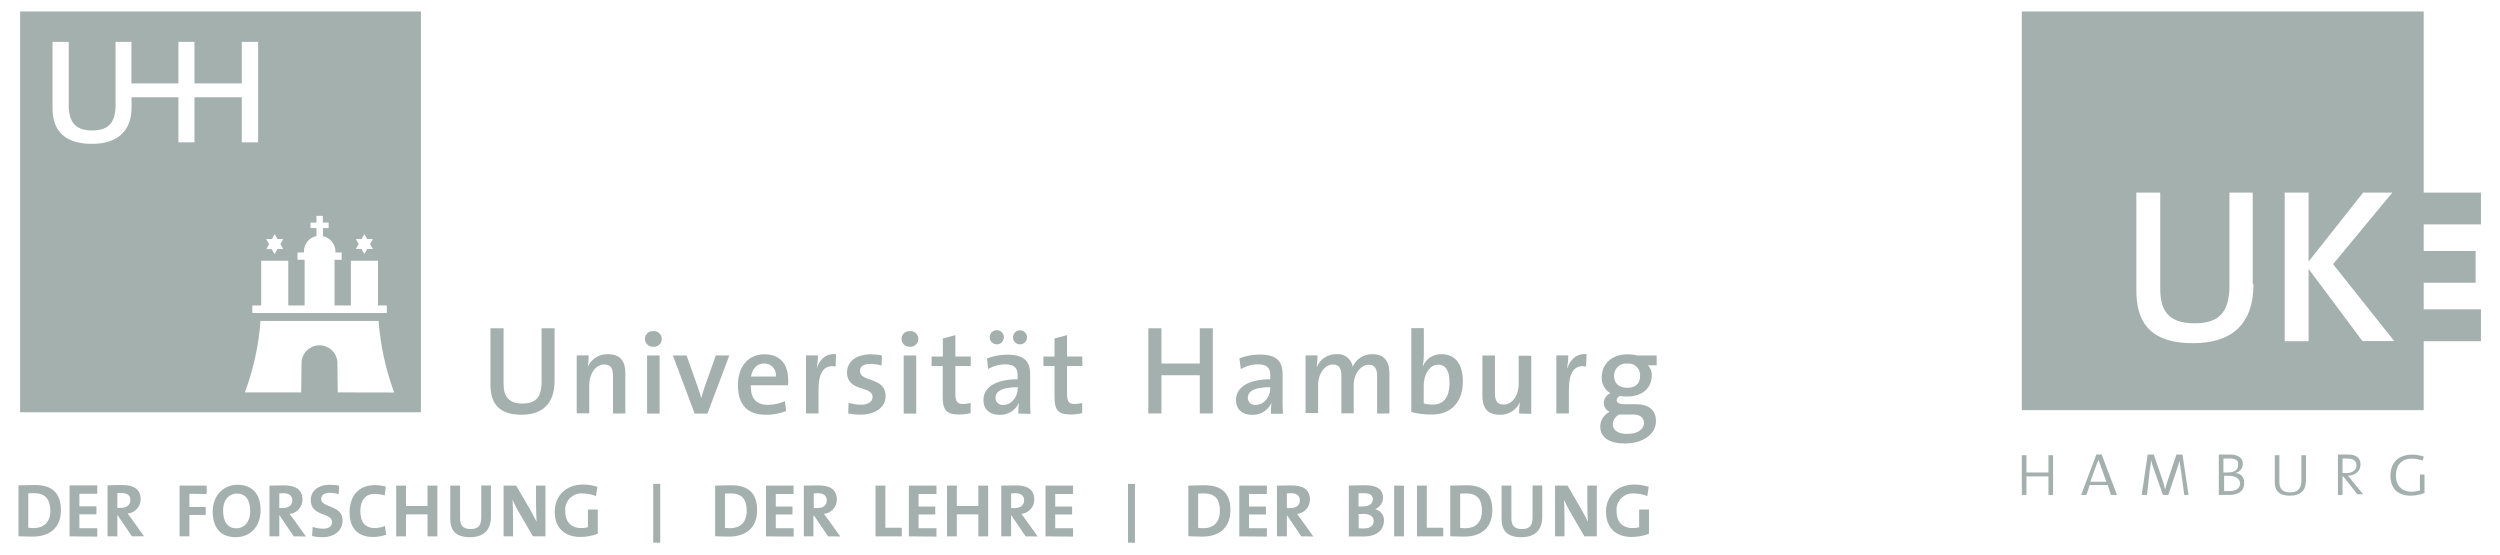 <?xml version="1.0" encoding="utf-8"?>
<!-- Generator: Adobe Illustrator 26.0.3, SVG Export Plug-In . SVG Version: 6.00 Build 0)  -->
<svg version="1.1" id="Ebene_2" xmlns="http://www.w3.org/2000/svg" xmlns:xlink="http://www.w3.org/1999/xlink" x="0px" y="0px"
	 viewBox="0 0 211.33 46.89" style="enable-background:new 0 0 211.33 46.89;" xml:space="preserve">
<style type="text/css">
	.st0{clip-path:url(#SVGID_00000038392677730662045540000013731249707578000276_);}
	.st1{fill:#A4B0AE;}
</style>
<g>
	<defs>
		<rect id="SVGID_1_" x="170.91" y="0.97" width="38.81" height="40.93"/>
	</defs>
	<clipPath id="SVGID_00000090982541972719906730000000981078003220664506_">
		<use xlink:href="#SVGID_1_"  style="overflow:visible;"/>
	</clipPath>
	<g id="svg_2" style="clip-path:url(#SVGID_00000090982541972719906730000000981078003220664506_);">
		<path id="svg_3" class="st1" d="M209.72,18.97v-2.69h-4.84V0.81h-33.97v33.86h33.97v-5.83h4.84v-2.69h-4.84V23.9h4.39v-2.69h-4.39
			v-2.24H209.72z M190.49,24.02c0,3.36-1.8,4.99-5.12,4.99c-3.94,0-4.78-2.13-4.78-4.49v-8.24h2.02v8.13c0,1.68,0.56,2.92,2.87,2.92
			c2.02,0,2.98-0.84,2.98-3.2v-7.85h1.97v7.74H190.49z M199.71,28.84l-4.56-6.11v6.11h-2.02V16.28h2.02v5.83l4.61-5.83h2.47
			l-5.01,6.05l5.17,6.5H199.71z"/>
		<path id="svg_4" class="st1" d="M173.16,41.84v-1.57h-1.86v1.57h-0.39v-3.36h0.39v1.46h1.86v-1.46h0.39v3.36H173.16z"/>
		<path id="svg_5" class="st1" d="M177.55,39.32c-0.06-0.17-0.11-0.34-0.17-0.45c-0.06,0.17-0.11,0.28-0.17,0.45l-0.51,1.4h1.35
			L177.55,39.32z M178.45,41.84L178.17,41h-1.52l-0.28,0.84h-0.45l1.29-3.42h0.45l1.29,3.42H178.45z"/>
		<path id="svg_6" class="st1" d="M184.64,41.84l-0.28-2.07c-0.06-0.39-0.11-0.67-0.11-0.84c-0.06,0.17-0.11,0.34-0.17,0.56
			l-0.79,2.35h-0.45l-0.79-2.24c-0.11-0.28-0.17-0.5-0.22-0.73c0,0.28-0.06,0.56-0.11,0.9l-0.23,2.07h-0.45l0.51-3.42h0.51l0.79,2.3
			c0.06,0.17,0.11,0.45,0.17,0.67c0.06-0.22,0.11-0.45,0.17-0.62l0.79-2.35h0.51l0.51,3.42H184.64z"/>
		<path id="svg_7" class="st1" d="M188.35,40.22c-0.06,0-0.22,0-0.34,0v1.29c0.11,0,0.34,0,0.45,0c0.62,0,0.9-0.28,0.9-0.67
			C189.3,40.39,188.91,40.22,188.35,40.22z M188.46,38.76c-0.17,0-0.34,0-0.51,0v1.18c0.11,0,0.17,0,0.34,0
			c0.62,0,0.9-0.22,0.9-0.62C189.25,38.98,189.08,38.76,188.46,38.76z M188.4,41.84c-0.22,0-0.51,0-0.84,0v-3.42
			c0.22,0,0.56,0,0.96,0c0.73,0,1.07,0.34,1.07,0.78c0,0.39-0.22,0.67-0.62,0.78c0.45,0.06,0.73,0.34,0.73,0.78
			C189.75,41.28,189.47,41.84,188.4,41.84z"/>
		<path id="svg_8" class="st1" d="M193.58,41.9c-1.07,0-1.29-0.56-1.29-1.18v-2.24h0.39v2.24c0,0.5,0.17,0.9,0.9,0.9
			c0.62,0,0.96-0.28,0.96-1.01v-2.13h0.39v2.13C194.93,41.45,194.48,41.9,193.58,41.9z"/>
		<path id="svg_9" class="st1" d="M198.36,38.76c-0.11,0-0.22,0-0.34,0v1.23c0.06,0,0.17,0,0.34,0c0.51,0,0.84-0.28,0.84-0.62
			C199.2,38.93,198.92,38.76,198.36,38.76z M199.32,41.84l-1.24-1.57h-0.06v1.57h-0.39v-3.42c0.22,0,0.45,0,0.79,0
			c0.68,0,1.12,0.22,1.12,0.84c0,0.62-0.51,0.95-1.07,0.95c0.11,0.11,0.22,0.22,0.28,0.34l1.01,1.23h-0.45V41.84z"/>
		<path id="svg_10" class="st1" d="M203.76,41.9c-1.07,0-1.69-0.62-1.69-1.68c0-1.07,0.62-1.79,1.86-1.79
			c0.34,0,0.62,0.06,0.96,0.17l-0.11,0.34c-0.28-0.11-0.62-0.17-0.9-0.17c-0.96,0-1.35,0.67-1.35,1.4c0,0.9,0.51,1.4,1.35,1.4
			c0.23,0,0.45-0.06,0.68-0.11v-1.35h0.39v1.57C204.49,41.84,204.1,41.9,203.76,41.9z"/>
	</g>
</g>
<g id="UHH-Logo_2010">
	<path class="st1" d="M44.08,35.06c-2.16,0-2.62-1.24-2.62-2.56v-4.75h1.11v4.67c0,0.96,0.3,1.69,1.58,1.69
		c1.12,0,1.63-0.49,1.63-1.84v-4.52h1.1v4.43C46.88,34.1,45.88,35.06,44.08,35.06z"/>
	<path class="st1" d="M51.82,34.96v-3.18c0-0.61-0.17-0.97-0.73-0.97c-0.74,0-1.28,0.78-1.28,1.76v2.37h-1.06v-4.9h1.01
		c0,0.32-0.02,0.64-0.07,0.96l0,0c0.3-0.67,0.98-1.09,1.71-1.06c1.12,0,1.46,0.71,1.46,1.57v3.44L51.82,34.96z"/>
	<path class="st1" d="M55.23,29.31c-0.37,0.03-0.68-0.25-0.71-0.61c-0.03-0.37,0.25-0.68,0.61-0.71c0.03,0,0.06,0,0.1,0
		c0.37-0.03,0.68,0.25,0.71,0.61c0.03,0.37-0.25,0.68-0.61,0.71C55.29,29.31,55.26,29.31,55.23,29.31z M54.7,34.96v-4.91h1.06v4.91
		L54.7,34.96z"/>
	<path class="st1" d="M59.8,34.96h-1.08l-1.84-4.91h1.16l0.92,2.6c0.12,0.34,0.23,0.68,0.32,1.01l0,0c0.08-0.31,0.18-0.65,0.29-0.97
		l0.94-2.64h1.14L59.8,34.96z"/>
	<path class="st1" d="M66.61,32.57h-3.14c-0.03,1.14,0.48,1.65,1.45,1.65c0.49,0,0.98-0.11,1.43-0.31l0.1,0.84
		c-0.54,0.21-1.12,0.32-1.7,0.31c-1.53,0-2.37-0.79-2.37-2.52c0-1.48,0.81-2.59,2.24-2.59c1.43,0,2,0.96,2,2.12
		C66.64,32.21,66.64,32.38,66.61,32.57z M64.59,30.73c-0.59,0-1.01,0.43-1.1,1.1h2.09c0.08-0.52-0.29-1.01-0.81-1.09
		C64.71,30.73,64.65,30.72,64.59,30.73L64.59,30.73z"/>
	<path class="st1" d="M70.64,30.98c-0.98-0.18-1.45,0.5-1.45,1.98v1.99h-1.06v-4.91h1.01c0,0.36-0.04,0.73-0.1,1.09l0,0
		c0.22-0.66,0.71-1.28,1.63-1.19L70.64,30.98z"/>
	<path class="st1" d="M72.74,35.05c-0.35,0-0.7-0.03-1.04-0.1l0.03-0.9c0.34,0.1,0.7,0.16,1.06,0.16c0.58,0,0.97-0.25,0.97-0.65
		c0-0.99-2.16-0.4-2.16-2.09c0-0.85,0.71-1.52,2.03-1.52c0.31,0.01,0.62,0.03,0.92,0.09l-0.03,0.86c-0.31-0.09-0.63-0.14-0.96-0.14
		c-0.58,0-0.87,0.24-0.87,0.61c0,0.95,2.17,0.47,2.17,2.1C74.88,34.38,74.05,35.05,72.74,35.05z"/>
	<path class="st1" d="M76.92,29.31c-0.37,0.03-0.68-0.25-0.71-0.61c-0.03-0.37,0.25-0.68,0.61-0.71c0.03,0,0.06,0,0.1,0
		c0.37-0.03,0.68,0.25,0.71,0.61c0.03,0.37-0.25,0.68-0.61,0.71C76.99,29.31,76.95,29.31,76.92,29.31z M76.39,34.96v-4.91h1.06v4.91
		L76.39,34.96z"/>
	<path class="st1" d="M81.05,35.04c-1.06,0-1.36-0.4-1.36-1.47v-2.63h-0.94v-0.8h0.95v-1.53l1.06-0.28v1.81h1.3v0.8h-1.3v2.3
		c0,0.71,0.15,0.91,0.65,0.91c0.22,0,0.43-0.03,0.64-0.08v0.85C81.72,35,81.39,35.04,81.05,35.04z"/>
	<path class="st1" d="M86.08,34.96c0-0.3,0.01-0.61,0.05-0.91l0,0c-0.28,0.64-0.93,1.04-1.63,1.02c-0.84,0-1.37-0.47-1.37-1.25
		c0-1.13,1.13-1.76,2.89-1.76v-0.33c0-0.61-0.26-0.93-1.03-0.93c-0.51,0-1.02,0.14-1.46,0.4l-0.1-0.9c0.55-0.21,1.14-0.32,1.73-0.32
		c1.5,0,1.92,0.65,1.92,1.66v2.01c0,0.42,0,0.93,0.03,1.34L86.08,34.96z M84.26,29.11c-0.33,0-0.6-0.27-0.6-0.6s0.27-0.6,0.6-0.6
		s0.6,0.27,0.6,0.6S84.59,29.11,84.26,29.11L84.26,29.11z M86.03,32.73c-1.54,0-1.88,0.47-1.88,0.89c-0.01,0.33,0.26,0.6,0.58,0.61
		c0.03,0,0.06,0,0.09,0c0.71,0,1.21-0.71,1.21-1.39V32.73z M86.23,29.11c-0.33,0-0.6-0.26-0.6-0.59c0-0.33,0.26-0.6,0.59-0.6
		c0.33,0,0.6,0.26,0.6,0.59C86.82,28.84,86.56,29.11,86.23,29.11c0,0-0.01,0-0.01,0H86.23z"/>
	<path class="st1" d="M90.5,35.04c-1.06,0-1.36-0.4-1.36-1.47v-2.63H88.2v-0.8h0.94v-1.53l1.06-0.28v1.81h1.29v0.8H90.2v2.3
		c0,0.71,0.15,0.91,0.64,0.91c0.22,0,0.43-0.03,0.64-0.08v0.85C91.16,35,90.83,35.04,90.5,35.04z"/>
	<path class="st1" d="M101.42,34.96v-3.24h-3.24v3.23h-1.11v-7.2h1.11v2.98h3.24v-2.98h1.1v7.2H101.42z"/>
	<path class="st1" d="M107.43,34.96c0-0.3,0.01-0.61,0.05-0.91l0,0c-0.28,0.64-0.93,1.04-1.63,1.02c-0.84,0-1.37-0.47-1.37-1.25
		c0-1.13,1.13-1.76,2.9-1.76v-0.33c0-0.61-0.26-0.93-1.03-0.93c-0.51,0-1.02,0.14-1.46,0.4l-0.12-0.91
		c0.55-0.21,1.14-0.32,1.73-0.32c1.5,0,1.92,0.65,1.92,1.66v2.01c0,0.42,0,0.93,0.03,1.34H107.43z M107.36,32.73
		c-1.54,0-1.88,0.47-1.88,0.89c-0.01,0.33,0.25,0.6,0.58,0.61c0.04,0,0.07,0,0.11-0.01c0.71,0,1.21-0.71,1.21-1.39L107.36,32.73z"/>
	<path class="st1" d="M116.41,34.96v-3.13c0-0.61-0.15-1-0.71-1c-0.63,0-1.27,0.71-1.27,1.76v2.35h-1.04V31.8
		c0-0.55-0.12-0.99-0.71-0.99c-0.67,0-1.26,0.75-1.26,1.76v2.35h-1.06v-4.88h1.01c0,0.32-0.02,0.64-0.07,0.96h0.02
		c0.29-0.66,0.94-1.08,1.66-1.06c0.66-0.07,1.26,0.4,1.37,1.06c0.28-0.65,0.93-1.07,1.64-1.06c0.94,0,1.46,0.5,1.46,1.62v3.39
		L116.41,34.96z"/>
	<path class="st1" d="M121.05,35.04c-0.59,0.01-1.18-0.06-1.75-0.21v-7.09h1.06V30c0,0.32-0.03,0.63-0.09,0.94h0.02
		c0.26-0.62,0.88-1.02,1.56-1c1.17,0,1.81,0.83,1.81,2.31C123.66,33.96,122.68,35.04,121.05,35.04z M121.57,30.83
		c-0.79,0-1.22,0.92-1.22,1.75v1.52c0.25,0.07,0.51,0.1,0.77,0.1c0.84,0,1.41-0.52,1.41-1.84
		C122.54,31.37,122.23,30.83,121.57,30.83z"/>
	<path class="st1" d="M128.41,34.96c0-0.32,0.02-0.64,0.07-0.96l0,0c-0.3,0.67-0.98,1.09-1.71,1.06c-1.12,0-1.46-0.71-1.46-1.57
		v-3.44h1.06v3.18c0,0.61,0.17,0.97,0.73,0.97c0.74,0,1.28-0.78,1.28-1.76v-2.37h1.06v4.91L128.41,34.96z"/>
	<path class="st1" d="M134.07,30.98c-0.98-0.18-1.45,0.5-1.45,1.98v1.99h-1.06v-4.91h1.01c0,0.36-0.04,0.73-0.1,1.09h0.02
		c0.22-0.66,0.71-1.28,1.63-1.19L134.07,30.98z"/>
	<path class="st1" d="M137.35,37.49c-1.28,0-2.08-0.49-2.08-1.44c0.01-0.53,0.32-1,0.79-1.24c-0.29-0.13-0.48-0.41-0.49-0.73
		c0-0.37,0.23-0.7,0.56-0.84c-0.49-0.29-0.77-0.82-0.73-1.38c0-1.04,0.79-1.91,2.19-1.91c0.27,0,0.55,0.03,0.81,0.1h1.64v0.83h-0.75
		c0.23,0.21,0.35,0.51,0.34,0.82c0,1.06-0.74,1.82-2.12,1.82c-0.19,0-0.38-0.01-0.56-0.05c-0.16,0.05-0.27,0.19-0.29,0.35
		c0,0.25,0.22,0.35,0.81,0.35h0.84c1.06,0,1.67,0.5,1.67,1.41C140,36.66,138.93,37.49,137.35,37.49z M138.06,35.04h-0.92
		c-0.09,0.01-0.18,0.01-0.26,0c-0.32,0.15-0.53,0.47-0.55,0.82c0,0.53,0.49,0.82,1.21,0.82c0.92,0,1.43-0.4,1.43-0.93
		c-0.01-0.43-0.3-0.71-0.92-0.71H138.06z M137.56,30.73c-0.55-0.06-1.05,0.34-1.11,0.89c0,0.05-0.01,0.09-0.01,0.14
		c0,0.64,0.4,1.02,1.11,1.02c0.71,0,1.09-0.35,1.09-1.01c0.04-0.54-0.36-1-0.9-1.04c-0.07-0.01-0.14,0-0.2,0.01L137.56,30.73z"/>
	<path class="st1" d="M1.7,0.97v33.88h33.88V0.97H1.7z M30.08,20.21h0.48l0.24-0.42l0.24,0.42h0.48l-0.24,0.42l0.24,0.42h-0.48
		l-0.24,0.42l-0.24-0.42h-0.48l0.24-0.42L30.08,20.21z M22.5,20.21h0.48l0.24-0.42l0.24,0.42h0.48l-0.24,0.42l0.24,0.42h-0.48
		l-0.25,0.43l-0.24-0.42h-0.46l0.24-0.42L22.5,20.21z M22.08,22.04h2.29v3.78h1.38v-3.86h-0.6v-0.62h0.54v-0.09
		c0-0.63,0.44-1.17,1.06-1.3v-0.67h-0.5v-0.46h0.5v-0.57h0.54v0.57h0.49v0.46H27.3v0.67c0.64,0.15,1.09,0.73,1.06,1.39h0.52v0.62
		h-0.6v3.86h1.38v-3.78h2.29v3.78h0.75v0.64H21.33v-0.64h0.75L22.08,22.04z M16.44,8.22v3.81h-1.36V8.22h-3.96V9.1
		c0,1.91-1.13,3.06-3.34,3.06c-2.27,0-3.34-1.06-3.34-3.02v-5.6h1.37v5.32c0,1.37,0.48,2.17,1.98,2.17s1.98-0.8,1.98-2.17V3.54h1.34
		v3.51h3.97V3.54h1.36v3.51h4V3.54h1.38v8.49h-1.38V8.22L16.44,8.22z M28.55,33.17l-0.03-2.54c-0.04-0.84-0.75-1.48-1.59-1.44
		c-0.78,0.04-1.41,0.66-1.44,1.44l-0.03,2.54H20.7c0.72-1.94,1.17-3.97,1.32-6.04h9.98c0.16,2.07,0.6,4.1,1.32,6.05L28.55,33.17z"/>
	<path class="st1" d="M2.76,45.36c-0.44,0-0.84-0.02-1.2-0.03v-4.3c0.35,0,0.86-0.03,1.41-0.03c1.33,0,2.18,0.59,2.18,2.12
		C5.15,44.64,4.17,45.36,2.76,45.36z M2.89,41.69c-0.19,0-0.35,0-0.5,0.02v2.9c0.15,0.02,0.3,0.03,0.46,0.03
		c0.81,0,1.41-0.46,1.41-1.48C4.23,42.24,3.87,41.69,2.89,41.69L2.89,41.69z"/>
	<path class="st1" d="M5.88,45.34v-4.31h2.34v0.71H6.71v1.06h1.44v0.68H6.71v1.17h1.51v0.71L5.88,45.34z"/>
	<path class="st1" d="M11.15,45.34l-1.2-1.78H9.92v1.78H9.09v-4.31C9.44,41.01,9.83,41,10.33,41c0.95,0,1.56,0.33,1.56,1.21
		c0,0.62-0.48,1.15-1.1,1.2c0.12,0.16,0.24,0.32,0.35,0.47l1.03,1.45L11.15,45.34z M10.25,41.68c-0.11-0.01-0.22-0.01-0.33,0v1.25
		c0.1,0.01,0.2,0.01,0.3,0c0.5,0,0.8-0.26,0.8-0.66S10.77,41.68,10.25,41.68z"/>
	<path class="st1" d="M16.01,41.74v1.11h1.38v0.68h-1.38v1.81h-0.83v-4.29h2.29v0.71L16.01,41.74z"/>
	<path class="st1" d="M19.93,45.41c-1.31,0-1.95-0.83-1.95-2.16c0-1.41,0.95-2.27,2.1-2.27c1.15,0,1.95,0.68,1.95,2.15
		C22.03,44.55,21.11,45.41,19.93,45.41z M20,41.72c-0.59,0-1.14,0.47-1.14,1.44c0,0.91,0.35,1.5,1.13,1.5
		c0.56,0,1.16-0.43,1.16-1.46C21.15,42.24,20.76,41.72,20,41.72z"/>
	<path class="st1" d="M24.83,45.34l-1.19-1.76h-0.03v1.76h-0.83v-4.29c0.35,0,0.74-0.02,1.23-0.02c0.95,0,1.56,0.33,1.56,1.21
		c0,0.62-0.47,1.14-1.09,1.2l0.35,0.47l1.03,1.44L24.83,45.34z M23.93,41.69c-0.11,0-0.22,0.01-0.32,0.02v1.24c0.06,0,0.17,0,0.3,0
		c0.49,0,0.8-0.25,0.8-0.65C24.71,41.9,24.45,41.69,23.93,41.69z"/>
	<path class="st1" d="M27.26,45.41c-0.3,0-0.59-0.03-0.88-0.1l0.05-0.77c0.29,0.1,0.59,0.15,0.9,0.15c0.42,0,0.74-0.17,0.74-0.56
		c0-0.82-1.8-0.44-1.8-1.86c0-0.76,0.6-1.29,1.63-1.29c0.26,0,0.52,0.03,0.77,0.07l-0.04,0.72c-0.25-0.07-0.51-0.11-0.77-0.11
		c-0.48,0-0.71,0.22-0.71,0.52c0,0.77,1.81,0.48,1.81,1.82C28.96,44.81,28.31,45.41,27.26,45.41z"/>
	<path class="st1" d="M31.53,45.39c-1.5,0-1.98-1-1.98-2.06c0-1.36,0.71-2.32,2.15-2.32c0.31,0,0.61,0.04,0.91,0.12l-0.09,0.75
		c-0.28-0.08-0.57-0.13-0.86-0.13c-0.8,0-1.2,0.6-1.2,1.44c0,0.94,0.39,1.45,1.25,1.45c0.29-0.01,0.57-0.07,0.83-0.18l0.1,0.74
		C32.28,45.33,31.91,45.39,31.53,45.39z"/>
	<path class="st1" d="M36.14,45.34v-1.86h-1.82v1.86h-0.83v-4.29h0.83v1.72h1.82v-1.72h0.83v4.29H36.14z"/>
	<path class="st1" d="M39.72,45.41c-1.36,0-1.66-0.74-1.66-1.56v-2.8h0.83v2.75c0,0.54,0.18,0.92,0.89,0.92c0.64,0,0.9-0.27,0.9-1
		v-2.68h0.82v2.63C41.5,44.85,40.85,45.41,39.72,45.41z"/>
	<path class="st1" d="M45.05,45.34l-1.26-2.17c-0.17-0.3-0.32-0.61-0.46-0.92c0.02,0.35,0.04,1.04,0.04,1.56v1.53h-0.8v-4.29h1.06
		l1.2,2.05c0.19,0.33,0.35,0.69,0.53,1.01c-0.03-0.43-0.05-1.19-0.05-1.72v-1.34h0.8v4.29L45.05,45.34z"/>
	<path class="st1" d="M50.38,41.93c-0.36-0.14-0.75-0.21-1.14-0.22c-0.76-0.05-1.41,0.53-1.46,1.28c0,0.07,0,0.14,0,0.21
		c0,0.91,0.49,1.44,1.37,1.44c0.19,0,0.37-0.02,0.55-0.08v-1.49h0.83v2.05c-0.47,0.18-0.97,0.27-1.47,0.27
		c-1.36,0-2.17-0.8-2.17-2.12c0-1.32,0.91-2.31,2.4-2.31c0.41,0,0.82,0.07,1.21,0.19L50.38,41.93z"/>
	<path class="st1" d="M55.22,45.87V40.9h0.59v4.98L55.22,45.87z"/>
	<path class="st1" d="M61.64,45.36c-0.44,0-0.83-0.02-1.19-0.03v-4.28c0.35,0,0.86-0.03,1.38-0.03c1.33,0,2.17,0.59,2.17,2.1
		S63.04,45.36,61.64,45.36z M61.78,41.71c-0.19,0-0.35,0-0.5,0.02v2.89c0.15,0.02,0.3,0.03,0.45,0.03c0.8,0,1.39-0.46,1.39-1.48
		C63.11,42.26,62.76,41.71,61.78,41.71z"/>
	<path class="st1" d="M64.75,45.34v-4.29h2.33v0.71h-1.5v1.06h1.41v0.67h-1.41v1.16h1.51v0.71L64.75,45.34z"/>
	<path class="st1" d="M70,45.34l-1.19-1.76h-0.05v1.76h-0.81v-4.29c0.34,0,0.74-0.02,1.23-0.02c0.95,0,1.56,0.33,1.56,1.21
		c0,0.62-0.47,1.14-1.09,1.2c0.12,0.16,0.24,0.32,0.35,0.47l1.03,1.44L70,45.34z M69.11,41.69c-0.11,0-0.22,0.01-0.32,0.02v1.24
		c0.06,0,0.17,0,0.3,0c0.5,0,0.8-0.25,0.8-0.65C69.88,41.9,69.62,41.69,69.11,41.69z"/>
	<path class="st1" d="M74.01,45.34v-4.29h0.83v3.56h1.39v0.73H74.01z"/>
	<path class="st1" d="M76.83,45.34v-4.29h2.33v0.71h-1.51v1.06h1.41v0.67h-1.41v1.16h1.51v0.71L76.83,45.34z"/>
	<path class="st1" d="M82.7,45.34v-1.86h-1.82v1.86h-0.83v-4.29h0.83v1.72h1.82v-1.72h0.83v4.29H82.7z"/>
	<path class="st1" d="M86.7,45.34l-1.2-1.76h-0.03v1.76h-0.83v-4.29c0.35,0,0.74-0.02,1.23-0.02c0.95,0,1.56,0.33,1.56,1.21
		c0,0.62-0.48,1.14-1.09,1.2l0.35,0.47l1.03,1.44L86.7,45.34z M85.79,41.69c-0.11,0-0.22,0.01-0.32,0.02v1.24c0.06,0,0.17,0,0.3,0
		c0.49,0,0.8-0.25,0.8-0.65S86.31,41.69,85.79,41.69L85.79,41.69z"/>
	<path class="st1" d="M88.38,45.34v-4.29h2.33v0.71h-1.51v1.06h1.43v0.67h-1.43v1.16h1.51v0.71L88.38,45.34z"/>
	<path class="st1" d="M95.35,45.87V40.9h0.59v4.98L95.35,45.87z"/>
	<path class="st1" d="M101.65,45.36c-0.44,0-0.83-0.02-1.2-0.03v-4.28c0.35,0,0.86-0.03,1.39-0.03c1.33,0,2.17,0.59,2.17,2.1
		S103.04,45.36,101.65,45.36z M101.78,41.71c-0.19,0-0.37,0-0.5,0.02v2.89c0.15,0.02,0.3,0.03,0.45,0.03c0.81,0,1.39-0.46,1.39-1.48
		C103.12,42.26,102.76,41.71,101.78,41.71z"/>
	<path class="st1" d="M104.76,45.34v-4.29h2.33v0.71h-1.51v1.06h1.43v0.67h-1.43v1.16h1.51v0.71L104.76,45.34z"/>
	<path class="st1" d="M110,45.34l-1.19-1.76h-0.03v1.76h-0.84v-4.29c0.34,0,0.73-0.02,1.23-0.02c0.95,0,1.56,0.33,1.56,1.21
		c0,0.62-0.47,1.14-1.09,1.2c0.12,0.16,0.24,0.32,0.35,0.47l1.03,1.44L110,45.34z M109.1,41.69c-0.11,0-0.21,0.01-0.32,0.02v1.24
		c0.06,0,0.17,0,0.3,0c0.5,0,0.8-0.25,0.8-0.65S109.62,41.69,109.1,41.69L109.1,41.69z"/>
	<path class="st1" d="M115.27,45.35c-0.26,0-0.71,0-1.25,0v-4.3c0.35-0.02,0.92-0.03,1.45-0.03c0.93,0,1.44,0.37,1.44,1.06
		c-0.01,0.43-0.28,0.81-0.68,0.96l0,0c0.45,0.09,0.78,0.5,0.76,0.96C116.99,44.64,116.57,45.35,115.27,45.35z M115.32,41.69
		c-0.17,0-0.34,0-0.48,0v1.12h0.35c0.56,0,0.86-0.23,0.86-0.61C116.05,41.9,115.85,41.69,115.32,41.69z M115.2,43.45
		c-0.06,0-0.27,0-0.35,0v1.2c0.15,0.02,0.3,0.03,0.45,0.02c0.54,0,0.82-0.25,0.82-0.64s-0.37-0.6-0.91-0.6V43.45z"/>
	<path class="st1" d="M117.85,45.34v-4.29h0.83v4.29H117.85z"/>
	<path class="st1" d="M119.78,45.34v-4.29h0.83v3.56h1.39v0.73H119.78z"/>
	<path class="st1" d="M123.79,45.36c-0.44,0-0.83-0.02-1.2-0.03v-4.28c0.35,0,0.86-0.03,1.39-0.03c1.33,0,2.17,0.59,2.17,2.1
		S125.19,45.36,123.79,45.36z M123.93,41.71c-0.19,0-0.35,0-0.5,0.02v2.89c0.15,0.02,0.3,0.03,0.45,0.03c0.81,0,1.39-0.46,1.39-1.48
		C125.27,42.26,124.91,41.71,123.93,41.71z"/>
	<path class="st1" d="M128.59,45.41c-1.36,0-1.66-0.74-1.66-1.56v-2.8h0.83v2.75c0,0.54,0.18,0.92,0.89,0.92c0.64,0,0.9-0.27,0.9-1
		v-2.68h0.82v2.63C130.37,44.85,129.72,45.41,128.59,45.41z"/>
	<path class="st1" d="M133.93,45.34l-1.26-2.17c-0.17-0.3-0.32-0.61-0.46-0.92c0.02,0.35,0.04,1.04,0.04,1.56v1.53h-0.8v-4.29h1.06
		l1.19,2.05c0.2,0.33,0.37,0.69,0.53,1.01c-0.03-0.43-0.05-1.19-0.05-1.72v-1.34h0.8v4.29L133.93,45.34z"/>
	<path class="st1" d="M139.25,41.93c-0.36-0.14-0.75-0.21-1.14-0.22c-0.76-0.05-1.41,0.53-1.46,1.28c0,0.07,0,0.14,0,0.21
		c0,0.91,0.49,1.44,1.37,1.44c0.18,0,0.37-0.02,0.54-0.08v-1.49h0.83v2.05c-0.47,0.18-0.96,0.27-1.46,0.27
		c-1.36,0-2.17-0.8-2.17-2.12c0-1.32,0.91-2.31,2.4-2.31c0.41,0,0.82,0.07,1.21,0.19L139.25,41.93z"/>
</g>
</svg>

